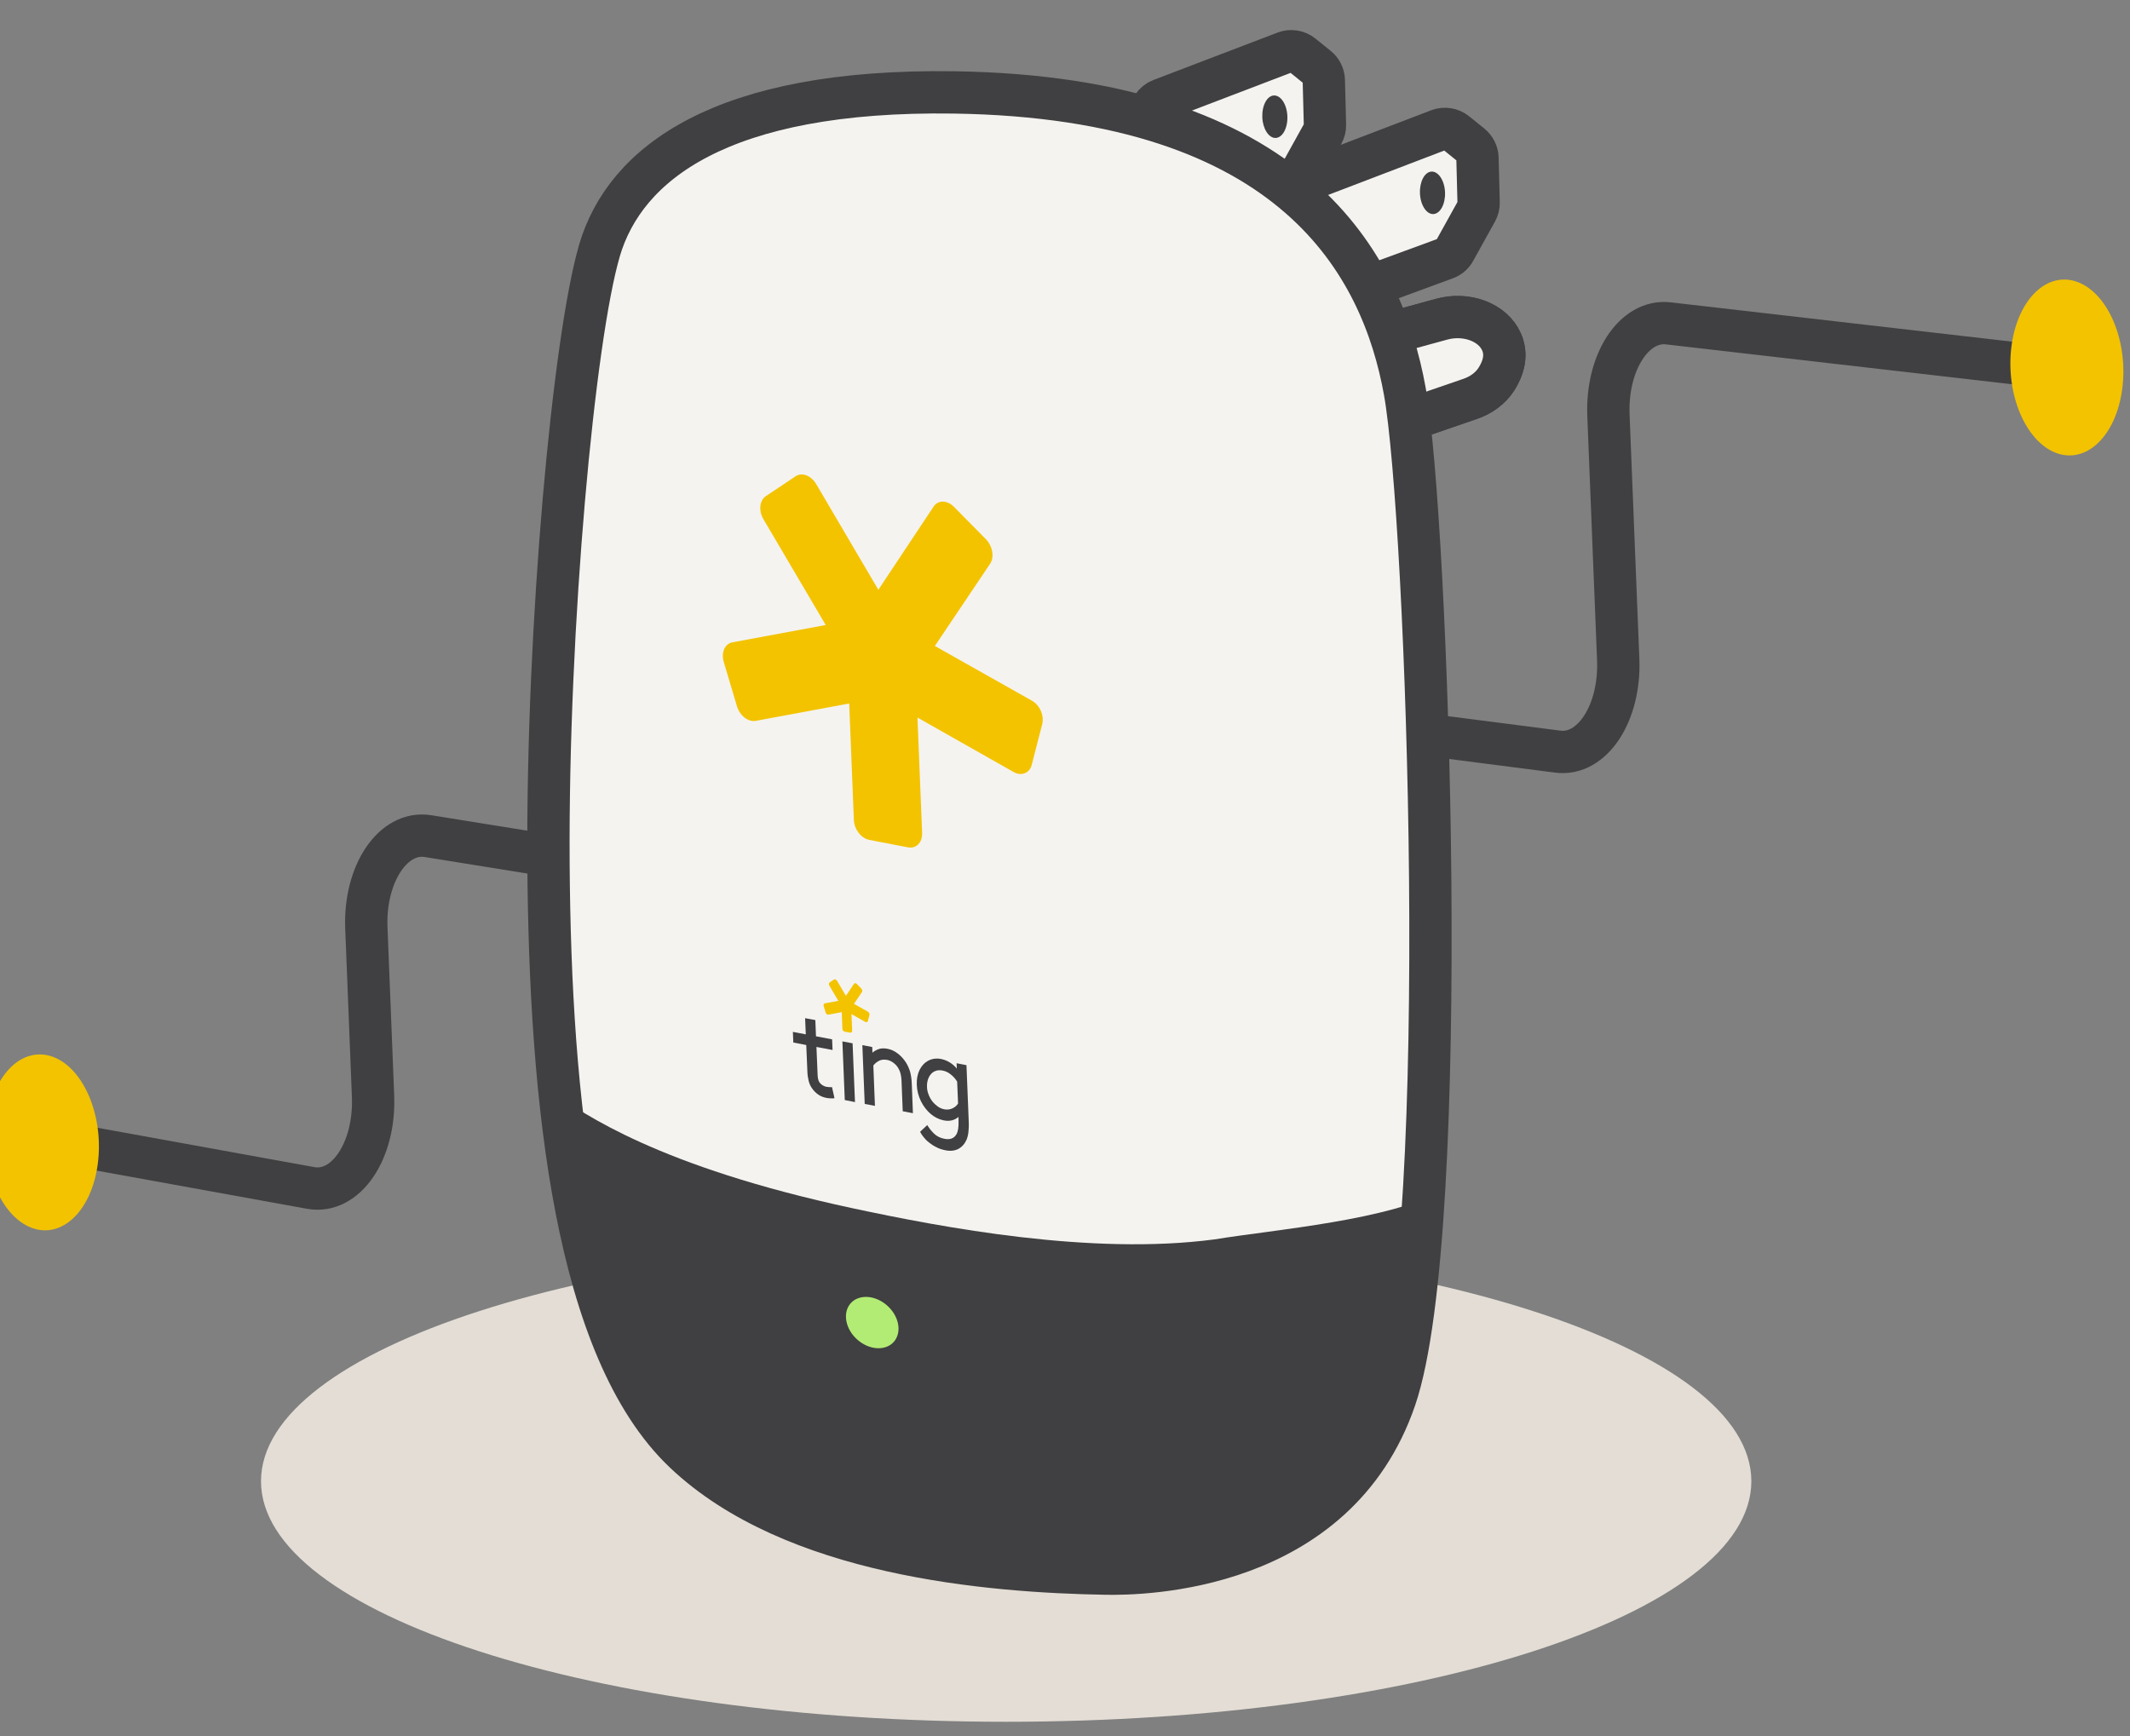 <svg xmlns="http://www.w3.org/2000/svg" width="65" height="53" viewBox="0 0 65 53" fill="none"><rect x="0" y="0" width="65" height="53" fill="#808080" stroke="none"/><g clip-path="url(#clip0_6108_5389)"><path d="M53.445 45.211C53.445 41.156 43.263 37.868 30.705 37.868C18.146 37.868 7.965 41.156 7.965 45.211C7.965 49.267 18.146 52.554 30.705 52.554C43.263 52.554 53.445 49.267 53.445 45.211Z" fill="#E3DDD5"></path><path d="M63.55 11.326L50.911 9.87C49.866 9.749 49.018 11.056 49.084 12.681L49.382 20.135C49.447 21.77 48.586 23.081 47.537 22.942L21.987 19.651C20.939 19.516 20.077 20.826 20.143 22.458L20.188 23.561C20.253 25.217 19.371 26.535 18.305 26.365L13.062 25.521C12 25.349 11.114 26.666 11.18 28.325L11.384 33.46C11.45 35.133 10.55 36.454 9.481 36.26L1.673 34.843" stroke="#403F41" stroke-width="1.291" stroke-linecap="round" stroke-linejoin="round"></path><path d="M39.782 5.925L39.892 8.708C39.906 9.065 40.263 9.303 40.599 9.179L44.114 7.889C44.232 7.844 44.333 7.761 44.391 7.65L45.056 6.451C45.101 6.368 45.125 6.278 45.122 6.185L45.087 4.822C45.084 4.67 45.011 4.525 44.893 4.428L44.426 4.051C44.281 3.934 44.083 3.903 43.907 3.968L40.117 5.417C39.906 5.497 39.771 5.704 39.782 5.929" fill="#F5F3F0"></path><path d="M39.782 5.925L39.892 8.708C39.906 9.065 40.263 9.303 40.599 9.179L44.114 7.889C44.232 7.844 44.333 7.761 44.391 7.65L45.056 6.451C45.101 6.368 45.125 6.278 45.122 6.185L45.087 4.822C45.084 4.67 45.011 4.525 44.893 4.428L44.426 4.051C44.281 3.934 44.083 3.903 43.907 3.968L40.117 5.417C39.906 5.497 39.771 5.704 39.782 5.929V5.925Z" fill="#F5F3F0" stroke="#403F41" stroke-width="1.291" stroke-linecap="round" stroke-linejoin="round"></path><path d="M35.093 3.554L35.204 6.337C35.217 6.693 35.574 6.932 35.91 6.807L39.426 5.517C39.543 5.473 39.644 5.39 39.702 5.279L40.367 4.079C40.412 3.996 40.436 3.906 40.433 3.813L40.398 2.451C40.395 2.299 40.322 2.153 40.204 2.057L39.737 1.68C39.592 1.562 39.394 1.531 39.218 1.597L35.428 3.045C35.217 3.125 35.083 3.332 35.093 3.557" fill="#F5F3F0"></path><path d="M35.093 3.554L35.204 6.337C35.217 6.693 35.574 6.932 35.91 6.807L39.426 5.517C39.543 5.473 39.644 5.39 39.702 5.279L40.367 4.079C40.412 3.996 40.436 3.906 40.433 3.813L40.398 2.451C40.395 2.299 40.322 2.153 40.204 2.057L39.737 1.68C39.592 1.562 39.394 1.531 39.218 1.597L35.428 3.045C35.217 3.125 35.083 3.332 35.093 3.557V3.554Z" fill="#F5F3F0" stroke="#403F41" stroke-width="1.291" stroke-linecap="round" stroke-linejoin="round"></path><path d="M40.737 10.634L44 9.742C44.748 9.538 45.554 9.832 45.82 10.434C45.955 10.738 45.955 11.118 45.658 11.582C45.485 11.848 45.204 12.059 44.869 12.173L41.034 13.493L40.733 10.631L40.737 10.634Z" fill="#F5F3F0" stroke="#403F41" stroke-width="1.291" stroke-linecap="round" stroke-linejoin="round"></path><path d="M40.737 10.634L44 9.742C44.748 9.538 45.554 9.832 45.82 10.434C45.955 10.738 45.955 11.118 45.658 11.582C45.485 11.848 45.204 12.059 44.869 12.173L41.034 13.493L40.733 10.631L40.737 10.634Z" fill="#F5F3F0" stroke="#403F41" stroke-width="1.291" stroke-linecap="round" stroke-linejoin="round"></path><path d="M18.291 7.658C17.513 10.316 16.693 19.05 16.738 26.345C16.786 33.671 17.578 41.184 20.884 44.323C24.188 47.462 30.154 47.97 33.747 48.032C34.854 48.053 40.768 47.974 42.575 42.684C44.336 37.515 43.568 15.807 42.869 11.938C42.18 8.128 39.536 2.973 29.113 2.821C22.005 2.717 19.07 4.995 18.291 7.654" fill="#F5F3F0"></path><path d="M18.291 7.658C17.513 10.316 16.693 19.05 16.738 26.345C16.786 33.671 17.578 41.184 20.884 44.323C24.188 47.462 30.154 47.97 33.747 48.032C34.854 48.053 40.768 47.974 42.575 42.684C44.336 37.515 43.568 15.807 42.869 11.938C42.18 8.128 39.536 2.973 29.113 2.821C22.005 2.717 19.07 4.995 18.291 7.654V7.658Z" fill="#F5F3F0" stroke="#403F41" stroke-width="1.291" stroke-linecap="round" stroke-linejoin="round"></path><path d="M38.872 37.837L37.062 37.83C33.307 38.328 28.76 37.467 26.016 36.879C20.07 35.603 17.804 33.985 16.866 33.346C16.914 34.124 16.97 34.908 16.942 35.686C17.672 38.67 18.838 41.699 19.655 43.009C21.901 46.608 23.569 46.331 27.566 47.203C27.566 47.203 27.597 47.21 27.611 47.213C27.625 47.213 27.642 47.22 27.656 47.224C31.539 48.05 34.571 48.534 36.536 46.062C35.232 47.559 38.883 37.712 38.872 37.84" fill="#403F41"></path><path d="M28.524 19.724L30.213 17.21C30.351 17.006 30.292 16.671 30.088 16.46L29.112 15.471C28.905 15.26 28.624 15.257 28.489 15.464L26.804 18.002L24.908 14.776C24.752 14.513 24.472 14.406 24.278 14.538L23.371 15.143C23.177 15.274 23.143 15.592 23.299 15.851L25.198 19.077L22.35 19.606C22.118 19.648 22.001 19.917 22.087 20.208L22.489 21.556C22.575 21.846 22.835 22.047 23.067 22.002L25.915 21.473L26.057 25.027C26.067 25.314 26.278 25.587 26.527 25.636L27.711 25.864C27.96 25.912 28.15 25.715 28.14 25.428L27.998 21.902L30.933 23.565C31.171 23.7 31.421 23.599 31.486 23.34L31.805 22.102C31.87 21.843 31.732 21.521 31.49 21.387L28.534 19.72L28.524 19.724Z" fill="#F3C300"></path><path d="M25.466 33.519C25.434 33.525 25.4 33.529 25.355 33.525C25.31 33.525 25.268 33.519 25.223 33.512C25.127 33.494 25.04 33.46 24.967 33.408C24.895 33.356 24.832 33.294 24.78 33.218C24.732 33.152 24.697 33.076 24.677 32.989C24.656 32.903 24.642 32.813 24.639 32.716L24.604 31.897L24.209 31.821L24.196 31.496L24.59 31.572L24.569 31.078L24.881 31.136L24.901 31.631L25.393 31.724L25.407 32.049L24.915 31.956L24.95 32.796C24.95 32.844 24.957 32.889 24.964 32.927C24.971 32.965 24.985 33.003 25.005 33.035C25.03 33.069 25.061 33.1 25.099 33.124C25.137 33.149 25.178 33.166 25.22 33.173C25.244 33.176 25.272 33.18 25.306 33.183C25.338 33.183 25.369 33.183 25.39 33.183L25.466 33.522V33.519Z" fill="#403F41"></path><path d="M25.707 31.786L26.018 31.845L26.091 33.639L25.78 33.577L25.707 31.786Z" fill="#403F41"></path><path d="M26.624 32.132C26.662 32.094 26.721 32.059 26.797 32.028C26.873 31.997 26.966 31.99 27.077 32.011C27.191 32.032 27.299 32.08 27.395 32.156C27.496 32.232 27.579 32.326 27.648 32.433C27.7 32.516 27.741 32.609 27.773 32.713C27.8 32.817 27.821 32.944 27.825 33.1L27.859 33.978L27.548 33.919L27.513 33.024C27.51 32.91 27.496 32.82 27.478 32.758C27.461 32.692 27.433 32.637 27.406 32.592C27.368 32.53 27.319 32.481 27.26 32.436C27.205 32.395 27.143 32.367 27.081 32.353C26.977 32.333 26.89 32.343 26.821 32.381C26.748 32.419 26.693 32.467 26.651 32.523L26.7 33.754L26.388 33.695L26.316 31.9L26.617 31.959L26.624 32.132Z" fill="#403F41"></path><path d="M29.209 33.014C29.157 32.931 29.095 32.858 29.015 32.796C28.939 32.733 28.853 32.692 28.759 32.675C28.687 32.661 28.617 32.664 28.559 32.685C28.5 32.706 28.448 32.737 28.41 32.785C28.368 32.83 28.337 32.889 28.316 32.955C28.296 33.02 28.285 33.093 28.289 33.172C28.289 33.252 28.306 33.331 28.337 33.408C28.365 33.484 28.403 33.553 28.451 33.615C28.5 33.677 28.555 33.729 28.617 33.774C28.68 33.819 28.749 33.847 28.825 33.861C28.905 33.874 28.981 33.867 29.053 33.836C29.126 33.805 29.189 33.757 29.237 33.684L29.209 33.014ZM29.251 34.092C29.126 34.196 28.974 34.234 28.794 34.196C28.725 34.182 28.655 34.158 28.586 34.123C28.517 34.089 28.455 34.047 28.403 34.002C28.282 33.899 28.181 33.767 28.105 33.615C28.029 33.459 27.984 33.294 27.977 33.11C27.97 32.931 28.002 32.775 28.067 32.647C28.133 32.519 28.226 32.426 28.341 32.367C28.392 32.343 28.448 32.325 28.51 32.315C28.573 32.308 28.642 32.308 28.711 32.322C28.797 32.339 28.884 32.37 28.967 32.419C29.05 32.467 29.13 32.533 29.199 32.616L29.192 32.453L29.493 32.512L29.562 34.227C29.569 34.362 29.562 34.472 29.552 34.562C29.541 34.652 29.521 34.728 29.493 34.794C29.434 34.922 29.351 35.012 29.24 35.071C29.13 35.126 28.998 35.14 28.846 35.109C28.745 35.088 28.656 35.06 28.573 35.015C28.489 34.974 28.417 34.925 28.351 34.873C28.285 34.822 28.23 34.766 28.185 34.708C28.14 34.652 28.102 34.597 28.078 34.545L28.296 34.341C28.355 34.438 28.427 34.528 28.507 34.604C28.586 34.68 28.69 34.735 28.818 34.759C28.991 34.794 29.112 34.749 29.185 34.625C29.213 34.58 29.23 34.521 29.24 34.455C29.251 34.386 29.254 34.296 29.251 34.182V34.082V34.092Z" fill="#403F41"></path><path d="M26.06 30.642L26.303 30.282C26.323 30.255 26.313 30.206 26.285 30.175L26.147 30.033C26.116 30.002 26.078 30.002 26.057 30.033L25.815 30.396L25.541 29.933C25.52 29.895 25.479 29.881 25.451 29.898L25.32 29.985C25.292 30.002 25.289 30.051 25.309 30.085L25.583 30.549L25.174 30.625C25.14 30.631 25.122 30.669 25.136 30.711L25.195 30.905C25.209 30.946 25.244 30.974 25.278 30.97L25.687 30.894L25.707 31.402C25.707 31.444 25.738 31.482 25.773 31.489L25.943 31.52C25.977 31.527 26.005 31.499 26.005 31.458L25.984 30.953L26.406 31.192C26.441 31.212 26.476 31.195 26.486 31.16L26.531 30.984C26.541 30.946 26.521 30.901 26.486 30.88L26.064 30.642H26.06Z" fill="#F3C300"></path><path d="M32.698 48.447C36.705 48.42 39.584 47.275 41.149 45.605C43.751 42.822 43.395 38.66 43.613 36.416L44.076 36.305C42.453 37.246 38.896 37.529 37.062 37.83L32.698 48.447Z" fill="#403F41"></path><path d="M43.332 5.901C43.318 5.542 43.477 5.244 43.688 5.237C43.899 5.231 44.083 5.514 44.097 5.87C44.111 6.23 43.951 6.524 43.74 6.534C43.529 6.541 43.346 6.257 43.332 5.901Z" fill="#403F41"></path><path d="M38.521 3.578C38.508 3.218 38.667 2.921 38.878 2.914C39.089 2.907 39.272 3.191 39.286 3.547C39.3 3.906 39.141 4.2 38.93 4.211C38.719 4.218 38.535 3.934 38.521 3.578Z" fill="#403F41"></path><path d="M27.389 40.34C27.51 40.772 27.265 41.135 26.839 41.152C26.413 41.169 25.967 40.831 25.846 40.399C25.724 39.966 25.97 39.603 26.396 39.586C26.822 39.569 27.268 39.908 27.389 40.34Z" fill="#B2EC74"></path><path d="M64.764 11.865C64.951 10.427 64.345 8.971 63.411 8.612C62.477 8.256 61.57 9.13 61.383 10.569C61.196 12.007 61.802 13.462 62.736 13.822C63.67 14.178 64.577 13.303 64.764 11.865Z" fill="#F3C300"></path><path d="M2.985 35.517C3.172 34.079 2.566 32.623 1.632 32.264C0.697 31.907 -0.209 32.782 -0.396 34.22C-0.583 35.659 0.022 37.114 0.957 37.474C1.891 37.83 2.798 36.955 2.985 35.517Z" fill="#F3C300"></path></g><defs><clipPath id="clip0_6108_5389"><rect width="65" height="53" fill="white"></rect></clipPath></defs></svg>